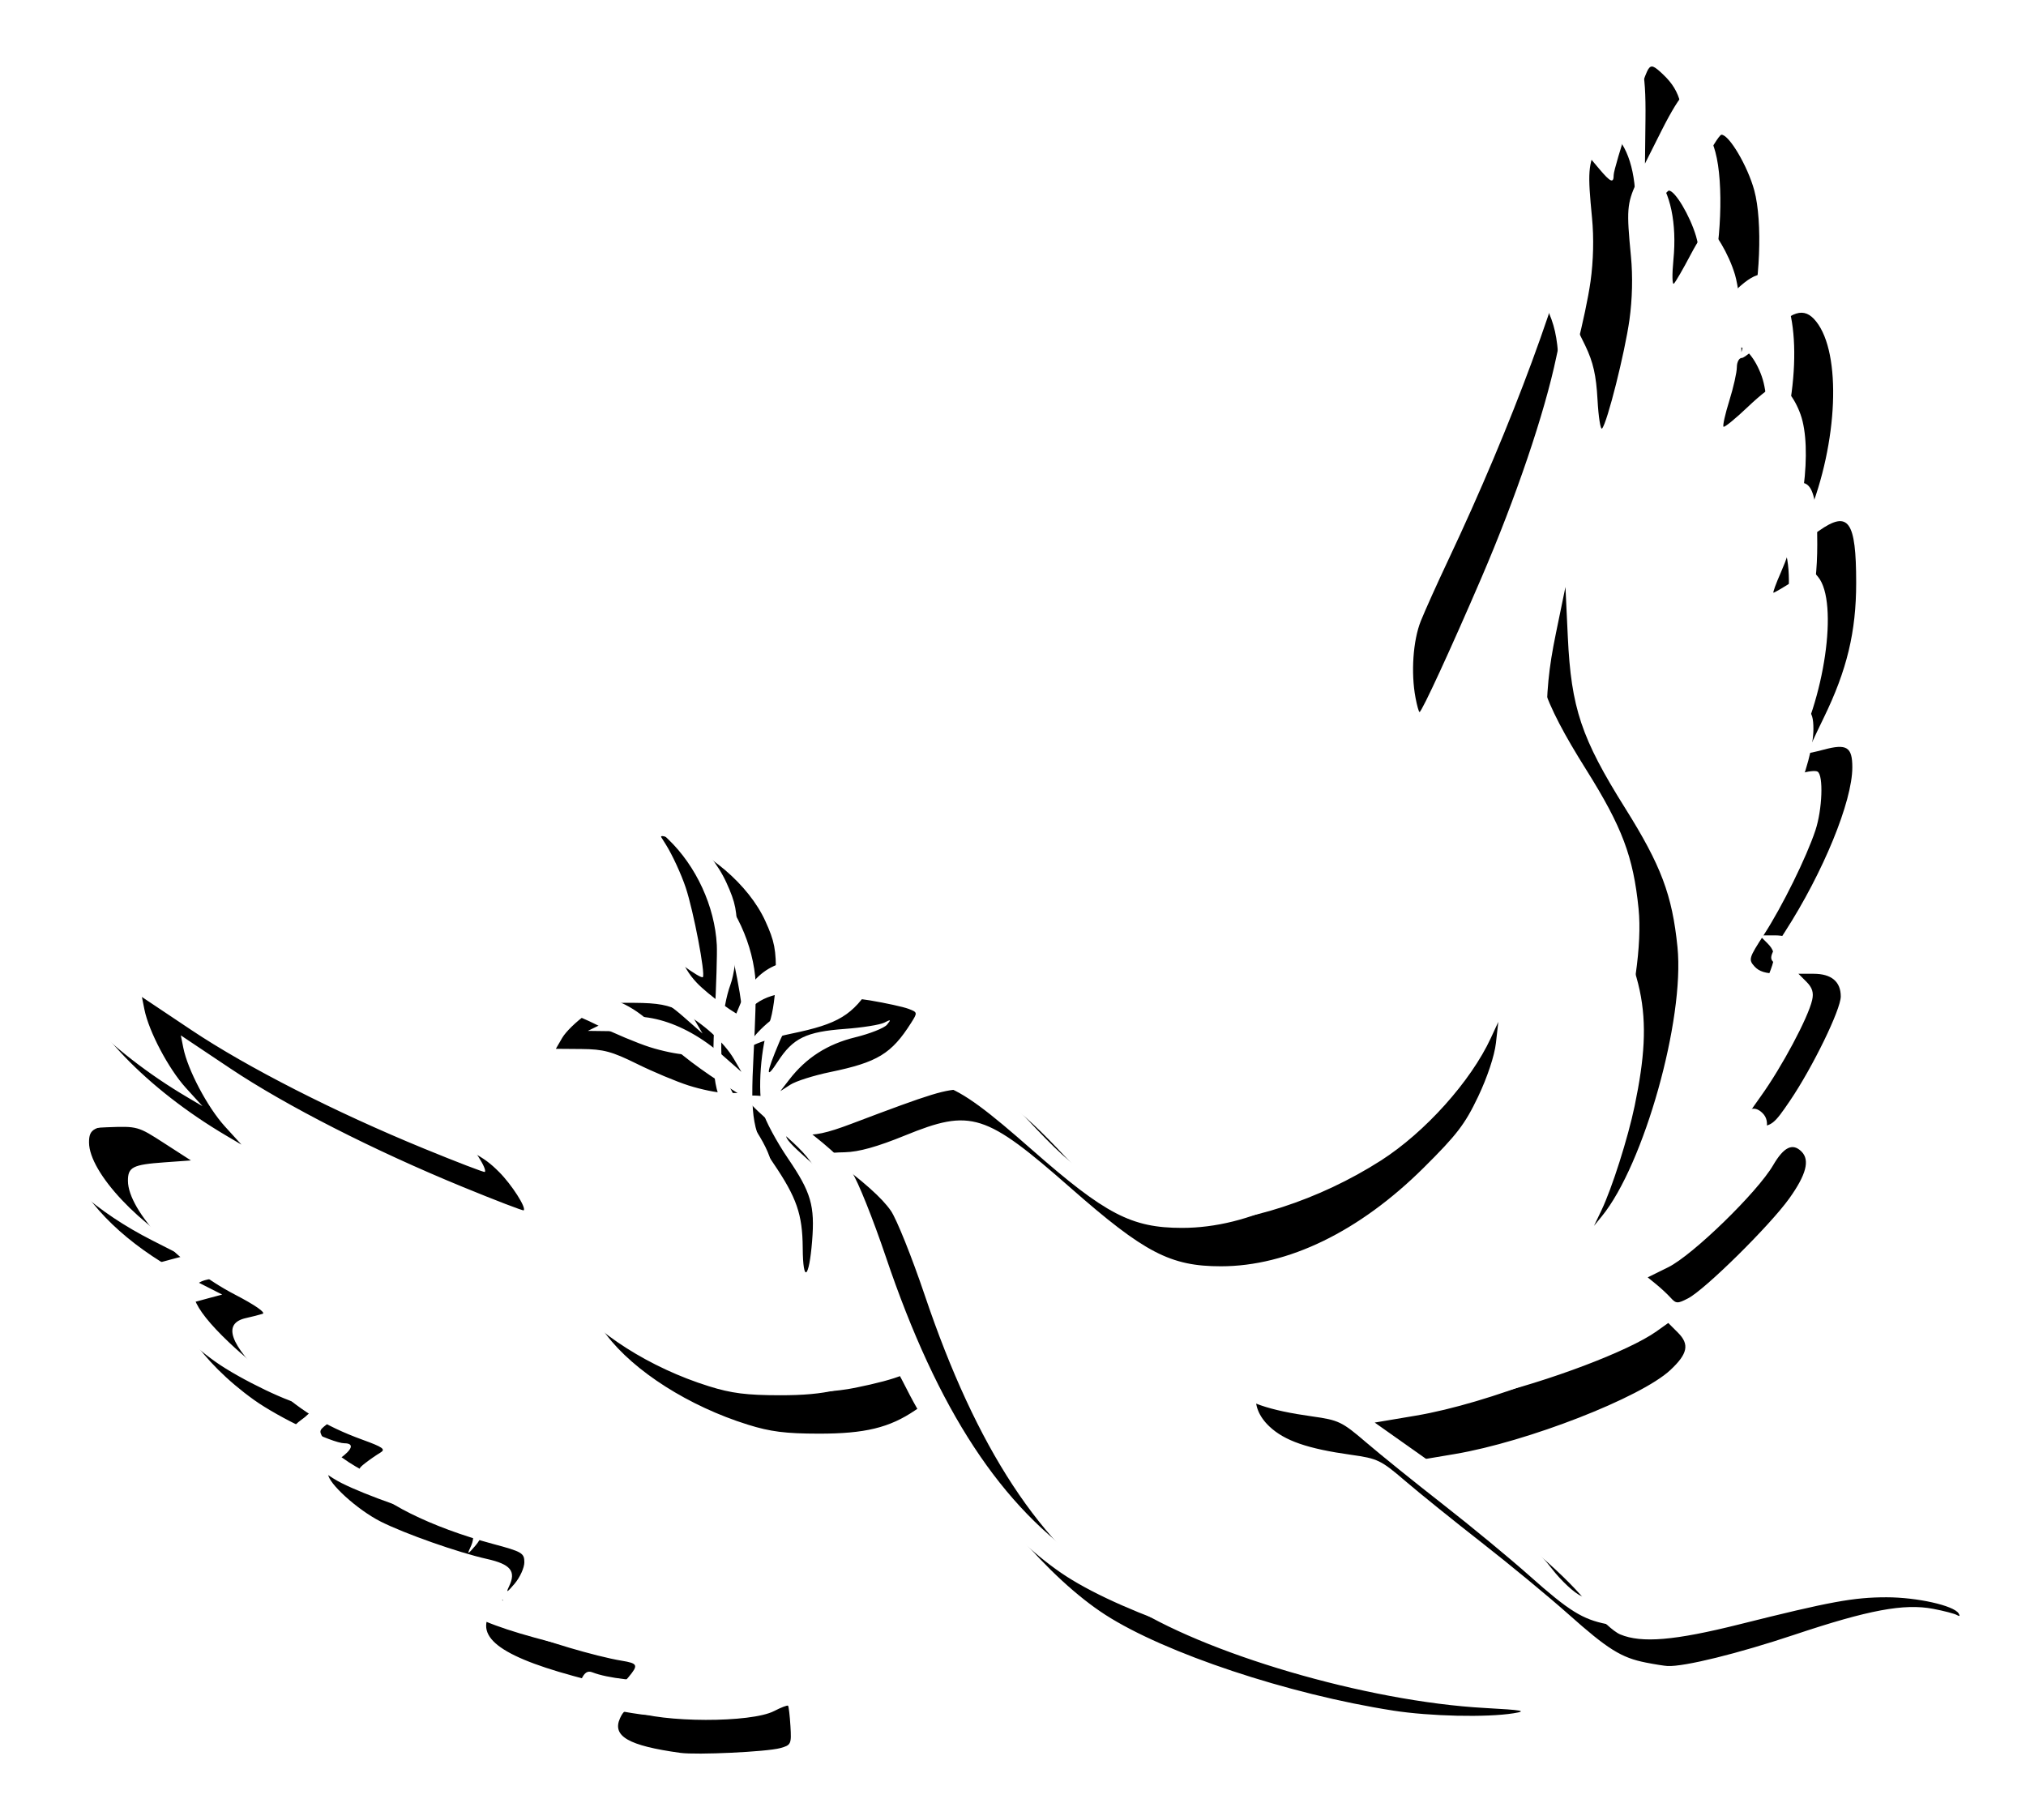 <?xml version="1.0" encoding="UTF-8" standalone="no"?>
<svg
   xmlns:dc="http://purl.org/dc/elements/1.1/"
   xmlns:cc="http://creativecommons.org/ns#"
   xmlns:rdf="http://www.w3.org/1999/02/22-rdf-syntax-ns#"
   xmlns:svg="http://www.w3.org/2000/svg"
   xmlns="http://www.w3.org/2000/svg"
   xmlns:sodipodi="http://sodipodi.sourceforge.net/DTD/sodipodi-0.dtd"
   xmlns:inkscape="http://www.inkscape.org/namespaces/inkscape"
   inkscape:version="1.1-dev (f9311a1, 2019-12-25)"
   sodipodi:docname="taube.svg"
   id="svg837"
   version="1.1"
   height="718.103"
   width="799.261">
  <defs
     id="defs841">
    <filter
       inkscape:collect="always"
       style="color-interpolation-filters:sRGB"
       id="filter856"
       x="-0.035"
       width="1.07"
       y="-0.039"
       height="1.079">
      <feGaussianBlur
         inkscape:collect="always"
         stdDeviation="10.934"
         id="feGaussianBlur858" />
    </filter>
  </defs>
  <sodipodi:namedview
     fit-margin-bottom="0"
     fit-margin-right="0"
     fit-margin-left="0"
     fit-margin-top="0"
     inkscape:current-layer="layer2"
     inkscape:window-maximized="0"
     inkscape:window-y="25"
     inkscape:window-x="0"
     inkscape:cy="306.40087"
     inkscape:cx="360.14236"
     inkscape:zoom="0.45583333"
     showgrid="false"
     id="namedview839"
     inkscape:window-height="1047"
     inkscape:window-width="1633"
     inkscape:pageshadow="2"
     inkscape:pageopacity="0"
     guidetolerance="10"
     gridtolerance="10"
     objecttolerance="10"
     borderopacity="1"
     inkscape:document-rotation="0"
     bordercolor="#666666"
     pagecolor="#ffffff" />
  <g
     transform="translate(-200.37,-40.948)"
     inkscape:groupmode="layer"
     id="layer2"
     inkscape:label="Taube"
     style="display:inline">
    <path
       style="display:inline;fill:#000000;stroke-width:1.519;filter:url(#filter856)"
       d="m 468.732,732.514 c -20.472,-2.825 -26.986,-6.585 -23.743,-13.704 1.296,-2.845 2.523,-3.656 4.417,-2.92 12.255,4.761 47.248,4.838 56.365,0.123 2.751,-1.423 5.22,-2.366 5.486,-2.095 0.266,0.27 0.69,3.866 0.941,7.99 0.437,7.17 0.26,7.553 -4.042,8.736 -5.319,1.464 -32.892,2.772 -39.425,1.87 z M 749.901,715.823 c -41.237,-6.414 -89.918,-22.62 -113.456,-37.77 -22.159,-14.262 -48.627,-45.322 -63.081,-74.023 -2.865,-5.688 -5.511,-10.342 -5.881,-10.342 -0.37,0 -3.123,1.663 -6.118,3.695 -10.108,6.86 -19.835,9.214 -37.967,9.191 -13.187,-0.017 -19.087,-0.766 -28.027,-3.556 -23.162,-7.229 -44.874,-21.037 -55.823,-35.5 -9.459,-12.495 -9.309,-13.207 0.818,-3.886 10.367,9.542 28.858,19.442 43.551,23.319 14.583,3.848 38.941,4.546 53.769,1.542 17.364,-3.518 24.902,-6.657 23.56,-9.809 -0.576,-1.352 -5.054,-13.733 -9.953,-27.514 -11.959,-33.643 -13.524,-36.424 -27.177,-48.308 -16.077,-13.993 -16.717,-15.171 -7.796,-14.334 5.42,0.508 10.103,-0.481 19.986,-4.225 32.096,-12.157 36.866,-13.614 44.526,-13.6 11.783,0.021 20.209,5.692 40.203,27.057 21.534,23.01 27.071,26.076 47.092,26.076 23.53,0 52.737,-9.486 77.005,-25.01 17.424,-11.146 35.478,-31.264 43.376,-48.334 l 2.95,-6.377 -0.94,8.352 c -0.562,4.996 -3.384,13.488 -7.022,21.135 -5.176,10.878 -8.381,15.064 -21.51,28.092 -25.349,25.154 -53.528,38.846 -79.948,38.846 -19.92,0 -30.173,-5.338 -59.175,-30.806 -33.78,-29.664 -39.365,-31.439 -65.461,-20.806 -10.982,4.475 -18.208,6.49 -23.756,6.624 -6.892,0.166 -7.613,0.458 -5.315,2.149 12.6,9.271 19.993,15.86 23.492,20.935 2.271,3.294 8.283,18.283 13.359,33.308 20.445,60.517 45.617,98.9 79.64,121.436 29.986,19.862 94.835,38.876 141.278,41.424 14.977,0.821 17.005,1.193 11.389,2.089 -10.744,1.713 -32.912,1.215 -47.588,-1.067 z M 426.41,702.14 c -31.22,-8.564 -40.23,-16.674 -30.56,-27.507 2.092,-2.343 3.406,-3.118 2.92,-1.722 -1.369,3.937 1.91,8.545 8.462,11.887 6.172,3.149 28.335,9.711 38.343,11.352 6.455,1.059 6.731,1.711 2.743,6.491 -3.487,4.18 -4.968,4.146 -21.907,-0.501 z m 423.204,-5.261 c -9.628,-1.904 -14.956,-5.231 -30.409,-18.989 -7.793,-6.938 -23.207,-19.668 -34.253,-28.289 -11.046,-8.62 -24.661,-19.599 -30.256,-24.397 -9.555,-8.194 -10.847,-8.818 -21.274,-10.276 -17.226,-2.409 -26.296,-5.553 -32.268,-11.186 -8.304,-7.832 -6.893,-17.762 3.522,-24.781 l 5.087,-3.428 3.248,4.819 c 1.786,2.651 5.299,6.017 7.805,7.481 13.272,7.751 41.907,9.655 64.524,4.29 25.927,-6.15 57.6,-18.126 68.54,-25.917 l 4.63,-3.297 3.816,3.816 c 4.623,4.623 3.868,8.336 -3.001,14.756 -11.608,10.849 -56.45,28.322 -85.034,33.135 l -16.241,2.735 19.087,13.496 c 23.676,16.74 41.794,32.479 50.701,44.042 3.785,4.913 8.995,9.758 11.72,10.897 8.433,3.523 21.484,2.419 47.009,-3.977 35.794,-8.97 45.077,-10.677 58.039,-10.677 11.981,0 26.521,3.246 28.438,6.348 0.62,1.004 0.382,1.295 -0.577,0.703 -0.9,-0.556 -5.174,-1.682 -9.5,-2.502 -11.438,-2.169 -25.47,0.451 -54.63,10.202 -22.254,7.441 -43.532,12.691 -50.111,12.364 -1.253,-0.062 -5.13,-0.677 -8.615,-1.367 z M 401.162,666.898 c 2.927,-6.041 0.718,-8.789 -8.763,-10.902 -11.203,-2.496 -32.457,-9.98 -41.868,-14.743 -9.135,-4.622 -20.743,-15.145 -20.743,-18.804 0,-1.507 2.05,-4.2 4.556,-5.984 5.116,-3.643 5.871,-6.065 1.898,-6.093 -4.84,-0.034 -25.863,-10.108 -35.595,-17.057 -21.28,-15.195 -34.633,-35.465 -25.179,-38.223 1.063,-0.31 4.324,-1.198 7.247,-1.974 l 5.315,-1.41 -12.148,-6.17 c -21.979,-11.164 -38.375,-25.743 -46.11,-41.002 -3.626,-7.153 -4.209,-14.455 -1.343,-16.818 1.044,-0.861 7.384,-1.77 14.088,-2.02 12.155,-0.454 12.22,-0.436 22.68,6.314 l 10.49,6.77 -10.532,0.759 c -12.437,0.897 -14.333,1.864 -14.314,7.303 0.042,11.926 20.401,33.561 42.23,44.876 7.827,4.057 12.256,7.132 10.904,7.57 -1.253,0.406 -4.186,1.157 -6.519,1.669 -9.438,2.073 -6.561,10.352 8.604,24.756 11.892,11.296 22.34,17.812 37.268,23.242 8.226,2.992 9.32,3.793 7.033,5.146 -1.49,0.882 -4.131,2.711 -5.869,4.064 -3.055,2.38 -3.072,2.596 -0.498,6.525 5.523,8.429 26.415,18.851 50.956,25.419 11.361,3.041 12.283,3.583 12.276,7.219 -0.005,2.162 -1.749,5.981 -3.877,8.487 -2.942,3.464 -3.466,3.723 -2.186,1.082 z M 859.463,552.973 c -1.275,-1.41 -3.836,-3.799 -5.692,-5.309 l -3.375,-2.746 8.093,-3.997 c 9.663,-4.772 35.154,-29.563 41.38,-40.243 4.216,-7.232 7.692,-8.904 11.205,-5.391 3.368,3.368 1.865,9.122 -4.831,18.485 -7.658,10.709 -33.232,35.956 -39.931,39.421 -4.14,2.141 -4.732,2.122 -6.849,-0.22 z M 517.046,533.316 c -0.086,-13.267 -2.392,-19.911 -11.633,-33.505 -8.119,-11.944 -9.095,-17.328 -7.756,-42.789 0.637,-12.11 1.018,-24.752 0.846,-28.092 -0.779,-15.184 -8.128,-31.157 -19.214,-41.759 l -5.557,-5.315 4.661,7.428 c 2.563,4.085 6.105,11.769 7.871,17.074 3.05,9.166 7.816,34.127 6.73,35.246 -0.83,0.855 -13.29,-8.213 -17.727,-12.902 -6.402,-6.765 -8.807,-14.498 -10.225,-32.871 -0.722,-9.357 -2.067,-18.937 -2.988,-21.291 -1.579,-4.032 -1.479,-4.218 1.742,-3.22 15.819,4.9 31.994,18.76 38.484,32.976 3.657,8.012 4.292,11.296 4.171,21.597 -0.082,6.991 -1.162,14.895 -2.544,18.617 -3.411,9.184 -4.754,27.078 -2.624,34.955 0.967,3.574 5.448,11.919 9.959,18.543 9.098,13.361 10.63,18.615 9.508,32.599 -1.205,15.015 -3.612,16.775 -3.703,2.708 z m 315.073,-14.794 c 4.164,-8.682 10.485,-28.553 13.127,-41.264 7.706,-37.082 4.135,-53.818 -19.703,-92.344 -12.295,-19.871 -15.105,-30.188 -15.101,-55.446 0.003,-15.858 0.852,-24.626 3.753,-38.722 l 3.75,-18.222 0.936,19.741 c 1.328,28.014 5.318,39.925 22.624,67.538 14.178,22.622 18.551,34.238 20.633,54.796 2.884,28.483 -13.238,85.879 -29.831,106.201 l -3.1,3.796 z m -449.183,-9.287 c -35.08,-14.391 -69.717,-32.044 -91.679,-46.727 l -19.55,-13.07 0.985,4.931 c 1.729,8.658 9.555,23.47 16.347,30.936 l 6.583,7.238 -6.074,-3.588 c -31.217,-18.438 -55.041,-43.233 -60.898,-63.379 -3.803,-13.083 -2.696,-13.636 9.268,-4.627 23.462,17.665 68.05,40.828 117.685,61.136 31.557,12.911 35.154,14.748 41.692,21.286 4.927,4.927 10.812,14.114 9.67,15.096 -0.27,0.232 -11.083,-3.922 -24.029,-9.233 z m 504.145,-23.94 c 0,-0.415 3.587,-5.76 7.972,-11.878 8.296,-11.576 18.611,-30.915 20.214,-37.901 0.674,-2.936 0.06,-4.913 -2.24,-7.213 l -3.169,-3.169 h 5.965 c 7.03,0 10.738,3.091 10.738,8.95 0,5.181 -11.095,27.959 -20.05,41.161 -6.271,9.246 -7.098,9.9 -13.063,10.337 -3.502,0.257 -6.368,0.128 -6.368,-0.287 z M 472.058,469.225 c -4.852,-1.55 -14.058,-5.406 -20.458,-8.569 -9.85,-4.867 -13.195,-5.762 -21.79,-5.831 l -10.153,-0.081 2.518,-4.337 c 1.385,-2.385 5.593,-6.485 9.352,-9.111 6.313,-4.411 7.758,-4.768 18.981,-4.695 9.524,0.062 13.557,0.814 18.67,3.482 8.217,4.287 16.899,12.116 20.732,18.695 l 2.958,5.077 -7.514,-6.612 c -15.815,-13.917 -34.174,-18.819 -46.995,-12.549 l -6.074,2.97 9.3,0.123 c 11.575,0.153 20.497,3.22 28.542,9.813 3.42,2.802 9.592,7.235 13.716,9.85 l 7.499,4.756 -5.232,-0.082 c -2.878,-0.045 -9.202,-1.35 -14.054,-2.901 z m 39.678,-2.333 c 6.654,-8.614 15.054,-14 26.035,-16.691 5.806,-1.423 11.439,-3.657 12.518,-4.965 1.712,-2.076 1.575,-2.18 -1.076,-0.82 -1.67,0.857 -8.666,1.972 -15.545,2.477 -15.294,1.123 -20.474,3.644 -26.448,12.869 -4.935,7.621 -4.719,4.89 0.61,-7.711 6.124,-14.48 17.133,-19.54 35.718,-16.417 6.358,1.068 13.209,2.57 15.225,3.336 3.596,1.367 3.616,1.473 1.032,5.547 -7.728,12.186 -13.254,15.545 -31.908,19.398 -6.47,1.336 -13.544,3.578 -15.722,4.981 l -3.959,2.552 z m 380.816,-44.623 c -2.467,-2.726 -2.29,-3.329 3.679,-12.528 7.196,-11.089 16.825,-30.61 20.335,-41.226 2.705,-8.182 3.204,-21.67 0.854,-23.123 -0.852,-0.526 -3.972,-0.157 -6.935,0.821 -2.963,0.978 -5.743,1.422 -6.178,0.986 -0.435,-0.435 0.91,-3.749 2.99,-7.364 12.847,-22.329 18.498,-61.217 10.35,-71.227 -2.455,-3.016 -2.536,-3.003 -9.741,1.575 -3.996,2.539 -7.546,4.616 -7.889,4.616 -0.343,0 0.96,-3.587 2.894,-7.972 8.89,-20.155 12.505,-49.118 7.783,-62.359 -2.393,-6.71 -6.445,-11.668 -9.537,-11.668 -1.185,0 -6.209,3.867 -11.165,8.594 -4.955,4.727 -9.319,8.285 -9.696,7.907 -0.378,-0.378 0.652,-4.989 2.289,-10.247 1.637,-5.258 2.976,-11.208 2.976,-13.222 0,-2.014 0.874,-3.661 1.942,-3.661 1.068,0 5.455,-3.731 9.748,-8.292 9.876,-10.492 14.852,-12.042 19.588,-6.103 10.083,12.645 8.643,47.838 -3.144,76.846 -2.108,5.187 -3.567,9.696 -3.242,10.021 0.325,0.324 3.686,-1.593 7.471,-4.26 11.669,-8.225 14.712,-3.989 14.712,20.478 0,19.362 -3.63,34.474 -12.802,53.292 -3.664,7.517 -6.547,13.786 -6.407,13.933 0.14,0.147 3.048,-0.479 6.462,-1.391 9.032,-2.411 11.228,-1.043 11.228,6.991 0,13.472 -11.491,41.496 -26.649,64.993 -6.019,9.33 -6.33,10.291 -3.986,12.33 1.398,1.216 3.567,2.587 4.82,3.048 1.253,0.461 -0.52,0.891 -3.941,0.957 -4.277,0.083 -7.027,-0.774 -8.81,-2.744 z M 758.787,316.18 c -1.855,-9.803 -0.97,-22.564 2.094,-30.22 1.621,-4.05 6.495,-14.88 10.831,-24.067 25.248,-53.496 45.385,-108.069 52.019,-140.98 l 3.625,-17.981 3.95,4.694 c 4.426,5.26 5.664,5.774 5.664,2.351 0,-2.945 11.642,-38.628 13.595,-41.668 1.21,-1.884 2.194,-1.534 6.038,2.149 6.868,6.58 8.483,12.978 8.26,32.733 l -0.197,17.445 6.668,-13.269 c 3.667,-7.298 7.339,-13.269 8.16,-13.269 3.038,0 10.363,12.435 12.946,21.978 3.327,12.291 2.333,37.25 -2.118,53.188 l -2.969,10.63 -0.137,-11.493 c -0.075,-6.321 -1.156,-14.923 -2.401,-19.116 -2.409,-8.113 -8.285,-17.984 -10.704,-17.984 -0.802,0 -3.856,4.562 -6.787,10.137 -2.931,5.576 -5.893,10.701 -6.582,11.389 -0.689,0.688 -0.778,-3.573 -0.198,-9.469 1.399,-14.215 -1.215,-26.73 -6.907,-33.063 l -4.322,-4.809 -3.398,7.593 c -3.719,8.309 -3.902,10.793 -2.134,29.006 0.759,7.819 0.543,16.949 -0.593,25.055 -1.824,13.013 -8.767,40.599 -10.786,42.851 -0.614,0.686 -1.429,-4.439 -1.811,-11.389 -0.526,-9.583 -1.683,-14.707 -4.788,-21.211 -6.845,-14.337 -7.614,-14.041 -11.471,4.426 -4.615,22.098 -15.91,55.399 -29.556,87.139 -11.96,27.818 -23.532,52.918 -24.399,52.918 -0.284,0 -1.002,-2.562 -1.595,-5.694 z"
       id="path850"
       inkscape:connector-curvature="0" />
    <path
       inkscape:connector-curvature="0"
       id="path877"
       d="m 453.381,717.364 c -20.472,-2.825 -26.986,-6.585 -23.743,-13.704 1.296,-2.845 2.523,-3.656 4.417,-2.92 12.255,4.761 47.248,4.838 56.365,0.123 2.751,-1.423 5.22,-2.366 5.486,-2.095 0.266,0.27 0.69,3.866 0.941,7.99 0.437,7.17 0.26,7.553 -4.042,8.736 -5.319,1.464 -32.892,2.772 -39.425,1.87 z m 281.169,-16.69 c -41.237,-6.414 -89.918,-22.62 -113.456,-37.77 -22.159,-14.262 -48.627,-45.322 -63.081,-74.023 -2.865,-5.688 -5.511,-10.342 -5.881,-10.342 -0.37,0 -3.123,1.663 -6.118,3.695 -10.108,6.86 -19.835,9.214 -37.967,9.191 -13.187,-0.017 -19.087,-0.766 -28.027,-3.556 -23.162,-7.229 -44.874,-21.037 -55.823,-35.5 -9.459,-12.495 -9.309,-13.207 0.818,-3.886 10.367,9.542 28.858,19.442 43.551,23.319 14.583,3.848 38.941,4.546 53.769,1.542 17.364,-3.518 24.902,-6.657 23.56,-9.809 -0.576,-1.352 -5.054,-13.733 -9.953,-27.514 -11.959,-33.643 -13.524,-36.424 -27.177,-48.308 -16.077,-13.993 -16.717,-15.171 -7.796,-14.334 5.42,0.508 10.103,-0.481 19.986,-4.225 32.096,-12.157 36.866,-13.614 44.526,-13.6 11.783,0.021 20.209,5.692 40.203,27.057 21.534,23.01 27.071,26.076 47.092,26.076 23.53,0 52.737,-9.486 77.005,-25.01 17.424,-11.146 35.478,-31.264 43.376,-48.334 l 2.95,-6.377 -0.94,8.352 c -0.562,4.996 -3.384,13.488 -7.022,21.135 -5.176,10.878 -8.381,15.064 -21.51,28.092 -25.349,25.154 -53.528,38.846 -79.948,38.846 -19.92,0 -30.173,-5.338 -59.175,-30.806 -33.78,-29.664 -39.365,-31.439 -65.461,-20.806 -10.982,4.475 -18.208,6.49 -23.756,6.624 -6.892,0.166 -7.613,0.458 -5.315,2.149 12.6,9.271 19.993,15.86 23.492,20.935 2.271,3.294 8.283,18.283 13.359,33.308 20.445,60.517 45.617,98.9 79.64,121.436 29.986,19.862 94.835,38.876 141.278,41.424 14.977,0.821 17.005,1.193 11.389,2.089 -10.744,1.713 -32.912,1.215 -47.588,-1.067 z M 411.06,686.99 c -31.22,-8.564 -40.23,-16.674 -30.56,-27.507 2.092,-2.343 3.406,-3.118 2.92,-1.722 -1.369,3.937 1.91,8.545 8.462,11.887 6.172,3.149 28.335,9.711 38.343,11.352 6.455,1.059 6.731,1.711 2.743,6.491 -3.487,4.18 -4.968,4.146 -21.907,-0.501 z m 423.204,-5.261 c -9.628,-1.904 -14.956,-5.231 -30.409,-18.989 -7.793,-6.938 -23.207,-19.668 -34.253,-28.289 -11.046,-8.62 -24.661,-19.599 -30.256,-24.397 -9.555,-8.194 -10.847,-8.818 -21.274,-10.276 -17.226,-2.409 -26.296,-5.553 -32.268,-11.186 -8.304,-7.832 -6.893,-17.762 3.522,-24.781 l 5.087,-3.428 3.248,4.819 c 1.786,2.651 5.299,6.017 7.805,7.481 13.272,7.751 41.907,9.655 64.524,4.29 25.927,-6.15 57.6,-18.126 68.54,-25.917 l 4.63,-3.297 3.816,3.816 c 4.623,4.623 3.868,8.336 -3.001,14.756 -11.608,10.849 -56.45,28.322 -85.034,33.135 l -16.241,2.735 19.087,13.496 c 23.676,16.74 41.794,32.479 50.701,44.042 3.785,4.913 8.995,9.758 11.72,10.897 8.433,3.523 21.484,2.419 47.009,-3.977 35.794,-8.97 45.077,-10.677 58.04,-10.677 11.981,0 26.521,3.246 28.438,6.348 0.62,1.004 0.381,1.295 -0.577,0.703 -0.9,-0.556 -5.174,-1.682 -9.5,-2.502 -11.438,-2.169 -25.47,0.451 -54.63,10.202 -22.254,7.441 -43.532,12.691 -50.111,12.364 -1.253,-0.062 -5.13,-0.677 -8.615,-1.367 z M 385.811,651.749 c 2.927,-6.041 0.718,-8.789 -8.763,-10.902 -11.203,-2.496 -32.457,-9.98 -41.868,-14.743 -9.135,-4.622 -20.743,-15.145 -20.743,-18.804 0,-1.507 2.05,-4.2 4.556,-5.984 5.116,-3.643 5.871,-6.065 1.898,-6.093 -4.84,-0.034 -25.863,-10.108 -35.595,-17.057 -21.28,-15.195 -34.633,-35.465 -25.179,-38.223 1.063,-0.31 4.324,-1.198 7.247,-1.974 l 5.315,-1.41 -12.148,-6.17 c -21.979,-11.164 -38.375,-25.743 -46.11,-41.002 -3.626,-7.153 -4.209,-14.455 -1.343,-16.818 1.044,-0.861 7.384,-1.77 14.088,-2.02 12.155,-0.454 12.22,-0.436 22.68,6.314 l 10.49,6.77 -10.532,0.759 c -12.437,0.897 -14.333,1.864 -14.314,7.303 0.042,11.926 20.401,33.561 42.23,44.876 7.827,4.057 12.256,7.132 10.904,7.57 -1.253,0.406 -4.186,1.157 -6.519,1.669 -9.438,2.073 -6.561,10.352 8.604,24.756 11.892,11.296 22.34,17.812 37.268,23.242 8.226,2.992 9.32,3.793 7.033,5.146 -1.49,0.882 -4.131,2.711 -5.869,4.064 -3.055,2.38 -3.072,2.596 -0.498,6.525 5.523,8.429 26.415,18.851 50.956,25.419 11.361,3.041 12.283,3.583 12.276,7.219 -0.005,2.162 -1.749,5.981 -3.877,8.487 -2.942,3.464 -3.466,3.723 -2.186,1.082 z M 844.112,537.824 c -1.275,-1.41 -3.836,-3.799 -5.692,-5.309 l -3.375,-2.746 8.093,-3.997 c 9.663,-4.772 35.154,-29.563 41.38,-40.243 4.216,-7.232 7.692,-8.904 11.205,-5.391 3.368,3.368 1.865,9.122 -4.831,18.485 -7.658,10.709 -33.232,35.956 -39.931,39.421 -4.14,2.141 -4.732,2.122 -6.849,-0.22 z M 501.696,518.166 c -0.086,-13.267 -2.392,-19.911 -11.633,-33.505 -8.119,-11.944 -9.095,-17.328 -7.756,-42.789 0.637,-12.11 1.018,-24.752 0.846,-28.092 -0.779,-15.184 -8.128,-31.157 -19.214,-41.759 l -5.557,-5.315 4.661,7.428 c 2.563,4.085 6.105,11.769 7.871,17.074 3.05,9.166 7.816,34.127 6.73,35.246 -0.83,0.855 -13.29,-8.213 -17.727,-12.902 -6.402,-6.765 -8.807,-14.498 -10.225,-32.871 -0.722,-9.357 -2.067,-18.937 -2.988,-21.291 -1.579,-4.032 -1.479,-4.218 1.742,-3.22 15.819,4.9 31.994,18.76 38.484,32.976 3.657,8.012 4.292,11.296 4.171,21.597 -0.082,6.991 -1.162,14.895 -2.544,18.617 -3.411,9.184 -4.754,27.078 -2.624,34.955 0.967,3.574 5.448,11.919 9.959,18.543 9.098,13.361 10.63,18.615 9.508,32.599 -1.205,15.015 -3.612,16.775 -3.703,2.708 z m 315.073,-14.794 c 4.164,-8.682 10.485,-28.553 13.127,-41.264 7.706,-37.082 4.135,-53.818 -19.703,-92.344 -12.295,-19.871 -15.105,-30.188 -15.101,-55.446 0.003,-15.858 0.852,-24.626 3.753,-38.722 l 3.75,-18.222 0.936,19.741 c 1.328,28.014 5.318,39.925 22.624,67.538 14.178,22.622 18.551,34.238 20.633,54.796 2.884,28.483 -13.238,85.879 -29.831,106.201 l -3.1,3.796 z m -449.183,-9.287 c -35.08,-14.391 -69.717,-32.044 -91.679,-46.727 l -19.55,-13.07 0.985,4.931 c 1.729,8.658 9.555,23.47 16.347,30.936 l 6.583,7.238 -6.074,-3.588 c -31.217,-18.438 -55.041,-43.233 -60.898,-63.379 -3.803,-13.083 -2.696,-13.636 9.268,-4.627 23.462,17.665 68.05,40.828 117.685,61.136 31.557,12.911 35.154,14.748 41.692,21.286 4.927,4.927 10.812,14.114 9.67,15.096 -0.27,0.232 -11.083,-3.922 -24.029,-9.233 z m 504.145,-23.94 c 0,-0.415 3.587,-5.76 7.972,-11.878 8.296,-11.576 18.611,-30.915 20.214,-37.901 0.674,-2.936 0.06,-4.913 -2.24,-7.213 l -3.169,-3.169 h 5.966 c 7.03,0 10.738,3.091 10.738,8.95 0,5.181 -11.095,27.959 -20.05,41.161 -6.271,9.246 -7.098,9.9 -13.063,10.337 -3.502,0.257 -6.368,0.128 -6.368,-0.287 z M 456.708,454.075 c -4.852,-1.55 -14.058,-5.406 -20.458,-8.569 -9.85,-4.867 -13.195,-5.762 -21.79,-5.831 l -10.153,-0.081 2.518,-4.337 c 1.385,-2.385 5.593,-6.485 9.352,-9.111 6.313,-4.411 7.758,-4.768 18.981,-4.695 9.524,0.062 13.557,0.814 18.67,3.482 8.217,4.287 16.899,12.116 20.732,18.695 l 2.958,5.077 -7.514,-6.612 c -15.815,-13.917 -34.174,-18.819 -46.995,-12.549 l -6.074,2.97 9.3,0.123 c 11.575,0.153 20.497,3.22 28.542,9.813 3.42,2.802 9.592,7.235 13.716,9.85 l 7.499,4.756 -5.232,-0.082 c -2.878,-0.045 -9.202,-1.35 -14.054,-2.901 z m 39.678,-2.333 c 6.654,-8.614 15.054,-14 26.035,-16.691 5.806,-1.423 11.439,-3.657 12.518,-4.965 1.712,-2.076 1.575,-2.18 -1.076,-0.82 -1.67,0.857 -8.666,1.972 -15.545,2.477 -15.294,1.123 -20.474,3.644 -26.448,12.869 -4.935,7.621 -4.719,4.89 0.61,-7.711 6.124,-14.48 17.133,-19.54 35.718,-16.417 6.358,1.068 13.209,2.57 15.225,3.336 3.596,1.367 3.616,1.473 1.032,5.547 -7.728,12.186 -13.254,15.545 -31.908,19.398 -6.47,1.336 -13.544,3.578 -15.722,4.981 l -3.959,2.552 z m 380.816,-44.623 c -2.467,-2.726 -2.29,-3.329 3.679,-12.528 7.196,-11.089 16.825,-30.61 20.335,-41.226 2.706,-8.182 3.204,-21.67 0.854,-23.123 -0.852,-0.526 -3.972,-0.157 -6.935,0.821 -2.963,0.978 -5.743,1.422 -6.178,0.986 -0.435,-0.435 0.91,-3.749 2.99,-7.364 12.847,-22.329 18.498,-61.217 10.35,-71.227 -2.455,-3.016 -2.536,-3.003 -9.741,1.575 -3.996,2.539 -7.546,4.616 -7.889,4.616 -0.343,0 0.96,-3.587 2.894,-7.972 8.89,-20.155 12.505,-49.118 7.783,-62.359 -2.393,-6.71 -6.445,-11.668 -9.537,-11.668 -1.185,0 -6.209,3.867 -11.165,8.594 -4.955,4.727 -9.319,8.285 -9.696,7.907 -0.378,-0.378 0.652,-4.989 2.289,-10.247 1.637,-5.258 2.976,-11.208 2.976,-13.222 0,-2.014 0.874,-3.661 1.942,-3.661 1.068,0 5.455,-3.731 9.748,-8.292 9.876,-10.492 14.852,-12.042 19.588,-6.103 10.083,12.645 8.643,47.838 -3.144,76.846 -2.108,5.187 -3.567,9.696 -3.242,10.021 0.324,0.324 3.686,-1.593 7.471,-4.26 11.669,-8.225 14.712,-3.989 14.712,20.478 0,19.362 -3.63,34.474 -12.802,53.292 -3.664,7.517 -6.547,13.786 -6.407,13.933 0.14,0.147 3.048,-0.479 6.462,-1.391 9.032,-2.411 11.228,-1.043 11.228,6.991 0,13.472 -11.49,41.496 -26.649,64.993 -6.019,9.33 -6.33,10.291 -3.986,12.33 1.398,1.216 3.567,2.587 4.82,3.048 1.253,0.461 -0.52,0.891 -3.941,0.957 -4.277,0.083 -7.027,-0.774 -8.81,-2.744 z M 743.436,301.03 c -1.855,-9.803 -0.97,-22.564 2.094,-30.22 1.621,-4.05 6.495,-14.88 10.831,-24.067 25.248,-53.496 45.385,-108.069 52.019,-140.98 l 3.625,-17.981 3.95,4.694 c 4.426,5.26 5.664,5.774 5.664,2.351 0,-2.945 11.642,-38.628 13.595,-41.668 1.21,-1.884 2.194,-1.534 6.038,2.149 6.868,6.58 8.483,12.978 8.26,32.733 l -0.197,17.445 6.668,-13.269 c 3.667,-7.298 7.339,-13.269 8.16,-13.269 3.038,0 10.363,12.435 12.946,21.978 3.327,12.291 2.333,37.25 -2.118,53.188 l -2.969,10.63 -0.137,-11.493 c -0.075,-6.321 -1.156,-14.923 -2.401,-19.116 -2.409,-8.113 -8.285,-17.984 -10.704,-17.984 -0.802,0 -3.856,4.562 -6.787,10.137 -2.931,5.576 -5.893,10.701 -6.582,11.389 -0.689,0.688 -0.778,-3.573 -0.198,-9.469 1.399,-14.215 -1.215,-26.73 -6.907,-33.063 l -4.322,-4.809 -3.398,7.593 c -3.719,8.309 -3.902,10.793 -2.134,29.006 0.759,7.819 0.543,16.949 -0.593,25.055 -1.824,13.013 -8.767,40.599 -10.786,42.851 -0.614,0.686 -1.429,-4.439 -1.811,-11.389 -0.526,-9.583 -1.683,-14.707 -4.788,-21.211 -6.845,-14.337 -7.614,-14.041 -11.471,4.426 -4.615,22.098 -15.91,55.399 -29.556,87.139 -11.96,27.818 -23.532,52.918 -24.399,52.918 -0.284,0 -1.002,-2.562 -1.595,-5.694 z"
       style="fill:#ffffff;stroke-width:1.519" />
  </g>
</svg>

